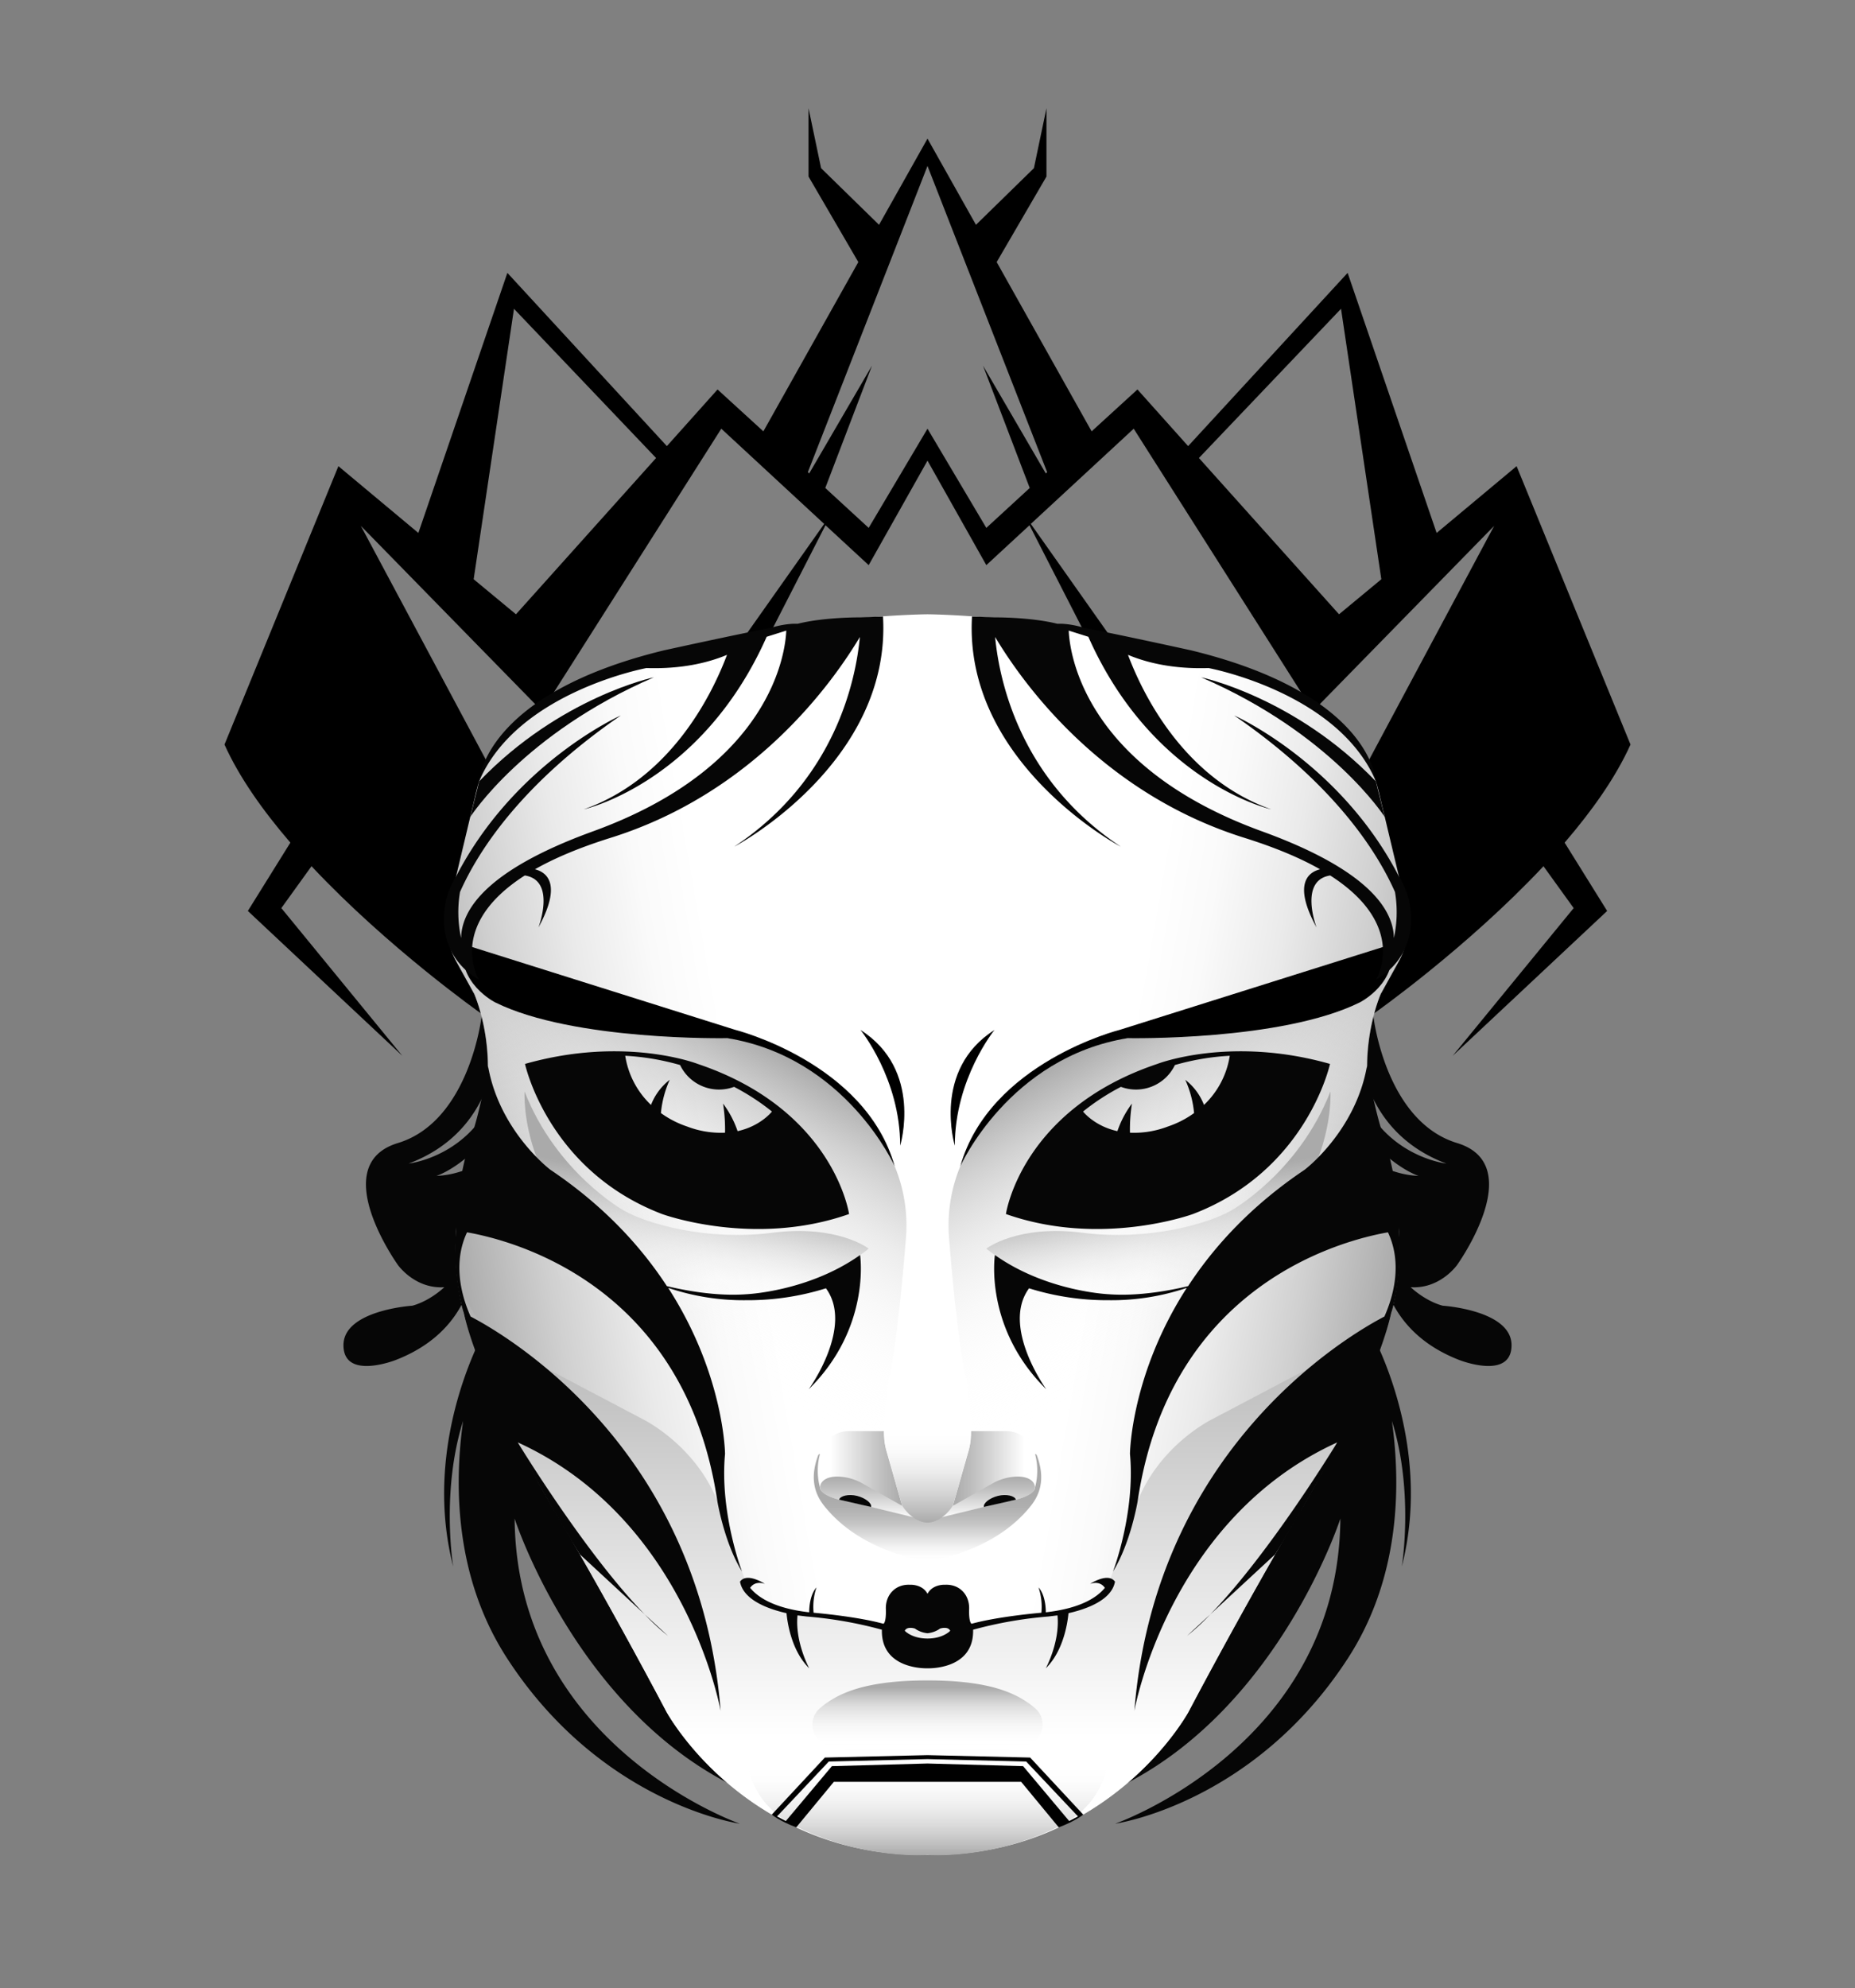 <svg xmlns="http://www.w3.org/2000/svg" xmlns:xlink="http://www.w3.org/1999/xlink" viewBox="0 0 842 902"><rect x="0" y="0" width="842" height="902" fill="#808080" stroke="none"/><defs><style> .cls-1{fill:#060606;}.cls-2{fill:url(#linear-gradient);}.cls-3{fill:url(#linear-gradient-2);}.cls-4{fill:url(#linear-gradient-3);}.cls-5{fill:url(#linear-gradient-4);}.cls-6{fill:url(#linear-gradient-5);}.cls-7{fill:url(#linear-gradient-6);}.cls-8{fill:url(#linear-gradient-7);}.cls-9{fill:url(#linear-gradient-8);}.cls-10{fill:url(#linear-gradient-9);}.cls-11{fill:url(#linear-gradient-10);} </style><linearGradient id="linear-gradient" x1="209.77" y1="593.77" x2="468.51" y2="548.14" gradientUnits="userSpaceOnUse"><stop offset="0" stop-color="#aaa"/><stop offset="0.01" stop-color="#acacac"/><stop offset="0.16" stop-color="#d0d0d0"/><stop offset="0.3" stop-color="#eaeaea"/><stop offset="0.43" stop-color="#fafafa"/><stop offset="0.53" stop-color="#fff"/></linearGradient><linearGradient id="linear-gradient-2" x1="314" y1="573.93" x2="314" y2="841.6" gradientUnits="userSpaceOnUse"><stop offset="0" stop-color="#aaa"/><stop offset="0.44" stop-color="#dbdbdb"/><stop offset="0.8" stop-color="#fff"/></linearGradient><linearGradient id="linear-gradient-3" x1="369.19" y1="485.41" x2="275.93" y2="646.94" gradientUnits="userSpaceOnUse"><stop offset="0" stop-color="#aaa"/><stop offset="0.13" stop-color="silver" stop-opacity="0.74"/><stop offset="0.28" stop-color="#d7d7d7" stop-opacity="0.47"/><stop offset="0.42" stop-color="#e8e8e8" stop-opacity="0.27"/><stop offset="0.56" stop-color="#f5f5f5" stop-opacity="0.12"/><stop offset="0.68" stop-color="#fcfcfc" stop-opacity="0.03"/><stop offset="0.78" stop-color="#fff" stop-opacity="0"/></linearGradient><linearGradient id="linear-gradient-4" x1="409.55" y1="666.27" x2="371.34" y2="666.27" gradientUnits="userSpaceOnUse"><stop offset="0" stop-color="#aaa"/><stop offset="0.25" stop-color="silver"/><stop offset="0.78" stop-color="#f7f7f7"/><stop offset="0.85" stop-color="#fff"/></linearGradient><linearGradient id="linear-gradient-5" x1="394.32" y1="669.89" x2="394.32" y2="689.04" gradientUnits="userSpaceOnUse"><stop offset="0" stop-color="#aaa"/><stop offset="0.3" stop-color="silver"/><stop offset="0.92" stop-color="#f7f7f7"/><stop offset="1" stop-color="#fff"/></linearGradient><linearGradient id="linear-gradient-6" x1="395.2" y1="659.62" x2="395.2" y2="708.24" gradientUnits="userSpaceOnUse"><stop offset="0.38" stop-color="#aaa"/><stop offset="0.48" stop-color="#acacac" stop-opacity="0.98"/><stop offset="0.58" stop-color="#b2b2b2" stop-opacity="0.91"/><stop offset="0.67" stop-color="#bbb" stop-opacity="0.8"/><stop offset="0.76" stop-color="#c8c8c8" stop-opacity="0.64"/><stop offset="0.85" stop-color="#dadada" stop-opacity="0.44"/><stop offset="0.94" stop-color="#eee" stop-opacity="0.2"/><stop offset="1" stop-color="#fff" stop-opacity="0"/></linearGradient><linearGradient id="linear-gradient-7" x1="411.09" y1="690.84" x2="411.09" y2="643.92" gradientUnits="userSpaceOnUse"><stop offset="0" stop-color="#aaa"/><stop offset="0.06" stop-color="#b4b4b4"/><stop offset="0.28" stop-color="#d4d4d4"/><stop offset="0.49" stop-color="#ececec"/><stop offset="0.68" stop-color="#fafafa"/><stop offset="0.85" stop-color="#fff"/></linearGradient><linearGradient id="linear-gradient-8" x1="379.82" y1="841.71" x2="379.82" y2="783.12" gradientUnits="userSpaceOnUse"><stop offset="0" stop-color="#aaa"/><stop offset="0.17" stop-color="silver" stop-opacity="0.75"/><stop offset="0.55" stop-color="#ededed" stop-opacity="0.21"/><stop offset="0.72" stop-color="#fff" stop-opacity="0"/></linearGradient><linearGradient id="linear-gradient-9" x1="394.9" y1="762.41" x2="394.9" y2="803.85" gradientUnits="userSpaceOnUse"><stop offset="0.08" stop-color="#aaa"/><stop offset="0.26" stop-color="#c8c8c8" stop-opacity="0.65"/><stop offset="0.44" stop-color="#e0e0e0" stop-opacity="0.37"/><stop offset="0.59" stop-color="#f1f1f1" stop-opacity="0.17"/><stop offset="0.71" stop-color="#fbfbfb" stop-opacity="0.04"/><stop offset="0.79" stop-color="#fff" stop-opacity="0"/></linearGradient><linearGradient id="linear-gradient-10" x1="319.93" y1="509.65" x2="306.85" y2="583.81" gradientUnits="userSpaceOnUse"><stop offset="0.37" stop-color="#aaa"/><stop offset="0.43" stop-color="#b1b1b1" stop-opacity="0.91"/><stop offset="1" stop-color="#fff" stop-opacity="0"/></linearGradient></defs><g> <path d="M421,62.9,399,102,372.7,76.3,367,49.1v31l22.6,38.8-43.1,76.8-20.8-19-23,25.7-72.4-78.6-40.4,118-36.3-30.3L101.9,337.8c6.7,14.9,17.5,30.1,29.9,44.5l-19.3,31L182.6,479l-54.9-67,13.7-19c34.9,37.2,76.8,66.7,76.8,66.7l10.9-99L163.8,238.6l82.2,84,81.4-128.1,46.7,43.2-37.5,53.1h11.2l26.9-52.5,19.6,18.1L421,209V194.5l-26.7,45-19.7-18.1,21.2-55.5-28.5,48.9-.6-.6L421,75.3ZM234.2,278.7,215,262.8l18.3-122.7,64.5,67.7Z"></path> </g><g transform="scale(-1 1) translate(-842,0)"> <path d="M421,62.9,399,102,372.7,76.3,367,49.1v31l22.6,38.8-43.1,76.8-20.8-19-23,25.7-72.4-78.6-40.4,118-36.3-30.3L101.9,337.8c6.7,14.9,17.5,30.1,29.9,44.5l-19.3,31L182.6,479l-54.9-67,13.7-19c34.9,37.2,76.8,66.7,76.8,66.7l10.9-99L163.8,238.6l82.2,84,81.4-128.1,46.7,43.2-37.5,53.1h11.2l26.9-52.5,19.6,18.1L421,209V194.5l-26.7,45-19.7-18.1,21.2-55.5-28.5,48.9-.6-.6L421,75.3ZM234.2,278.7,215,262.8l18.3-122.7,64.5,67.7Z"></path> </g><g> <path class="cls-1" d="M233.6,689s26.9,83.3,96.3,119.7L226.6,614.3l4.7-65a207.4,207.4,0,0,0,2.3-34.5c-7.4,8.2-19.6,18-35.5,18.7,0,0,17.2-5.2,34.5-32.8a110.9,110.9,0,0,0-4-19.2c-6.6,42.4-43.1,46.4-43.1,46.4,39.7-14.9,39.7-54.1,39.6-55.5a60.3,60.3,0,0,0-6.5-11.3s-5.4,47.6-38,57.5,0,55.3,0,55.3,7.7,11,21.1,10.1c-7.6,6.9-14.6,8.4-14.6,8.4s-31.3,2-31.2,18,23.8,6.6,23.8,6.6c22.9-8.9,31.4-24.8,34.5-37.2a36.1,36.1,0,0,0,3.6-2.3l2.7,25.3S191,653.5,205.7,710.7c0,0-5.6-34,4.5-66-4.2,30.1-3.5,71.5,20,107.7,42.9,66.1,105.6,75,105.6,75S234.4,792,233.6,689Z"></path> </g><g transform="scale(-1 1) translate(-842,0)"> <path class="cls-1" d="M233.6,689s26.9,83.3,96.3,119.7L226.6,614.3l4.7-65a207.4,207.4,0,0,0,2.3-34.5c-7.4,8.2-19.6,18-35.5,18.7,0,0,17.2-5.2,34.5-32.8a110.9,110.9,0,0,0-4-19.2c-6.6,42.4-43.1,46.4-43.1,46.4,39.7-14.9,39.7-54.1,39.6-55.5a60.3,60.3,0,0,0-6.5-11.3s-5.4,47.6-38,57.5,0,55.3,0,55.3,7.7,11,21.1,10.1c-7.6,6.9-14.6,8.4-14.6,8.4s-31.3,2-31.2,18,23.8,6.6,23.8,6.6c22.9-8.9,31.4-24.8,34.5-37.2a36.1,36.1,0,0,0,3.6-2.3l2.7,25.3S191,653.5,205.7,710.7c0,0-5.6-34,4.5-66-4.2,30.1-3.5,71.5,20,107.7,42.9,66.1,105.6,75,105.6,75S234.4,792,233.6,689Z"></path> </g><g><path class="cls-2" d="M216.1,359.5l-12.4,52a34.9,34.9,0,0,0,3.5,24.9l8.1,14.6s11.6,26.1,3.1,56.2l-7.5,27.7a120.3,120.3,0,0,0,5,77.2c9.2,22,21.6,49.3,34.9,71.8,27,45.6,51.7,92.7,51.7,92.7s35.6,66.3,118.5,63.2V278.7s-97.8.6-171.2,38A64.5,64.5,0,0,0,216.1,359.5Z"/><path class="cls-3" d="M421,740.2V841.6c-82.4,1-118.5-65-118.5-65s-24.7-47.1-51.7-92.7c-13.3-22.5-25.7-49.8-34.9-71.8a120.2,120.2,0,0,1-8.9-38.2s1.6,29.9,36,44.3l48.8,25.7s28.8,14,36.6,45.8l9.6,26.6A22.7,22.7,0,0,0,355.5,731c7.7,1.3,17.4,2.7,25.2,2.7Z"/><path class="cls-4" d="M205.7,433.5s21.7,34.7,115.7,37c0,0,16.2-1.1,36.9,8.9a99.2,99.2,0,0,1,37.1,31.5l2.8,4a70.4,70.4,0,0,1,13,47c-1.7,21.2-4.5,49.8-7.9,64.4L401.7,641a59.4,59.4,0,0,0,1.7,22.2l4.1,15.4a15.8,15.8,0,0,0,12.7,11.6h.8v40.4l-93.5-72.4A326.8,326.8,0,0,1,223.2,519.4l-4.8-12.2s8.4-26.7-3.1-56.2Z"/><path class="cls-5" d="M409.5,683.2l-7.4-25.8a35.7,35.7,0,0,1-.7-8.1H385.2a13.1,13.1,0,0,0-11.4,6.6c-2.2,3.9-3.6,9.7-1.2,17.4Z"/><path class="cls-6" d="M372.6,673.3s1.2-3.9,9-3.3a23.8,23.8,0,0,1,10,3.1l17.9,10.1a17.5,17.5,0,0,0,3.2,3.5,13.3,13.3,0,0,0,3.7,2.3l-26.9-6.7-6.6-1.5C378.7,680,370.5,677.8,372.6,673.3Z"/><path class="cls-7" d="M372.2,659.6a29.3,29.3,0,0,0,0,15.3s-.5,4.3,13.8,6.5l29.5,7.2s2.9,2.1,5.5,1.7v17.9s-29.7-3.3-46.9-25c-5.2-6.5-6.1-14-2.7-23C371.5,659.9,371.9,659.8,372.2,659.6Z"/><path class="cls-1" d="M380.9,680.4c.4-1.7,4.3-2.7,8.2-1.7s6.7,3.4,6.3,5"/><path class="cls-8" d="M421,690.8s-6.1.4-11.5-7.6l-7.6-26.9s-1.3-4.5-.4-12.4H421Z"/><path class="cls-9" d="M421,841.6s-28.2,2.3-59-12.6-22.3-45.9-22.3-45.9l81.3,8Z"/><path class="cls-10" d="M372.2,775c8.3-7.1,21.2-12.6,48.8-12.6v41.5l-45-12.1A9.7,9.7,0,0,1,372.2,775Z"/><path class="cls-11" d="M394.3,566.5s-14.1-11-43.8-7.2-56.9-4.1-67.4-10.1c0,0-30.5-17-45-54,0,0-3.3,52.6,53.6,81.5S394.3,566.5,394.3,566.5Z"/></g><g transform="scale(-1 1) translate(-842,0)"><path class="cls-2" d="M216.1,359.5l-12.4,52a34.9,34.9,0,0,0,3.5,24.9l8.1,14.6s11.6,26.1,3.1,56.2l-7.5,27.7a120.3,120.3,0,0,0,5,77.2c9.2,22,21.6,49.3,34.9,71.8,27,45.6,51.7,92.7,51.7,92.7s35.6,66.3,118.5,63.2V278.7s-97.8.6-171.2,38A64.5,64.5,0,0,0,216.1,359.5Z"/><path class="cls-3" d="M421,740.2V841.6c-82.4,1-118.5-65-118.5-65s-24.7-47.1-51.7-92.7c-13.3-22.5-25.7-49.8-34.9-71.8a120.2,120.2,0,0,1-8.9-38.2s1.6,29.9,36,44.3l48.8,25.7s28.8,14,36.6,45.8l9.6,26.6A22.7,22.7,0,0,0,355.5,731c7.7,1.3,17.4,2.7,25.2,2.7Z"/><path class="cls-4" d="M205.7,433.5s21.7,34.7,115.7,37c0,0,16.2-1.1,36.9,8.9a99.2,99.2,0,0,1,37.1,31.5l2.8,4a70.4,70.4,0,0,1,13,47c-1.7,21.2-4.5,49.8-7.9,64.4L401.7,641a59.4,59.4,0,0,0,1.7,22.2l4.1,15.4a15.8,15.8,0,0,0,12.7,11.6h.8v40.4l-93.5-72.4A326.8,326.8,0,0,1,223.2,519.4l-4.8-12.2s8.4-26.7-3.1-56.2Z"/><path class="cls-5" d="M409.5,683.2l-7.4-25.8a35.7,35.7,0,0,1-.7-8.1H385.2a13.1,13.1,0,0,0-11.4,6.6c-2.2,3.9-3.6,9.7-1.2,17.4Z"/><path class="cls-6" d="M372.6,673.3s1.2-3.9,9-3.3a23.8,23.8,0,0,1,10,3.1l17.9,10.1a17.5,17.5,0,0,0,3.2,3.5,13.3,13.3,0,0,0,3.7,2.3l-26.9-6.7-6.6-1.5C378.7,680,370.5,677.8,372.6,673.3Z"/><path class="cls-7" d="M372.2,659.6a29.3,29.3,0,0,0,0,15.3s-.5,4.3,13.8,6.5l29.5,7.2s2.9,2.1,5.5,1.7v17.9s-29.7-3.3-46.9-25c-5.2-6.5-6.1-14-2.7-23C371.5,659.9,371.9,659.8,372.2,659.6Z"/><path class="cls-1" d="M380.9,680.4c.4-1.7,4.3-2.7,8.2-1.7s6.7,3.4,6.3,5"/><path class="cls-8" d="M421,690.8s-6.1.4-11.5-7.6l-7.6-26.9s-1.3-4.5-.4-12.4H421Z"/><path class="cls-9" d="M421,841.6s-28.2,2.3-59-12.6-22.3-45.9-22.3-45.9l81.3,8Z"/><path class="cls-10" d="M372.2,775c8.3-7.1,21.2-12.6,48.8-12.6v41.5l-45-12.1A9.7,9.7,0,0,1,372.2,775Z"/><path class="cls-11" d="M394.3,566.5s-14.1-11-43.8-7.2-56.9-4.1-67.4-10.1c0,0-30.5-17-45-54,0,0-3.3,52.6,53.6,81.5S394.3,566.5,394.3,566.5Z"/></g><g> <path class="cls-1" d="M303.2,742.2l-10.5-9.7A102.1,102.1,0,0,0,303.2,742.2Z"></path> <path class="cls-1" d="M390.4,569.4c-23.6,16.7-51.8,17.8-51.8,17.8-13.5,1-28.2-1.8-35.9-3.7-11.7-17.9-28.5-36.4-52.9-52.8,0,0-23.2-17.5-28.3-47.2,0,0-3.5,21.3-8,33.4,0,0-6.9,21.1-6.5,41.5-1.8,21.5,3.5,37.3,3.5,37.3,9.3,40.3,52.7,109.5,52.7,109.5l29.5,27.3c-27.2-27.9-57.7-78.1-57.7-78.1,76.7,34.9,92.1,121.8,92.1,121.8-9.5-118.6-95.9-169.7-113.5-178.9-8-18.2-5-31.1-1.6-38.2,20.5,3.6,98.9,23.5,113.6,121.9,0,0,3.1,18.9,11.2,32,0,0-10.2-26.6-7.7-53.4,0,0-.3-35.8-25.8-75.3a106.6,106.6,0,0,0,35.6,5.6,118.3,118.3,0,0,0,36-5.4c12.8,17.4-7.8,45.8-7.8,45.8C395.5,602.3,390.4,569.4,390.4,569.4Z"></path> </g><g transform="scale(-1 1) translate(-842,0)"> <path class="cls-1" d="M303.2,742.2l-10.5-9.7A102.1,102.1,0,0,0,303.2,742.2Z"></path> <path class="cls-1" d="M390.4,569.4c-23.6,16.7-51.8,17.8-51.8,17.8-13.5,1-28.2-1.8-35.9-3.7-11.7-17.9-28.5-36.4-52.9-52.8,0,0-23.2-17.5-28.3-47.2,0,0-3.5,21.3-8,33.4,0,0-6.9,21.1-6.5,41.5-1.8,21.5,3.5,37.3,3.5,37.3,9.3,40.3,52.7,109.5,52.7,109.5l29.5,27.3c-27.2-27.9-57.7-78.1-57.7-78.1,76.7,34.9,92.1,121.8,92.1,121.8-9.5-118.6-95.9-169.7-113.5-178.9-8-18.2-5-31.1-1.6-38.2,20.5,3.6,98.9,23.5,113.6,121.9,0,0,3.1,18.9,11.2,32,0,0-10.2-26.6-7.7-53.4,0,0-.3-35.8-25.8-75.3a106.6,106.6,0,0,0,35.6,5.6,118.3,118.3,0,0,0,36-5.4c12.8,17.4-7.8,45.8-7.8,45.8C395.5,602.3,390.4,569.4,390.4,569.4Z"></path> </g><g> <path class="cls-1" d="M316.7,482.7s-33-12.9-78.4,0c0,0,10.4,48.3,62.2,68.1,0,0,41.6,15.3,84.9,0C385.4,550.8,378.6,503.5,316.7,482.7Zm18.1,30.5a44.8,44.8,0,0,0-6.6-12.5,75.3,75.3,0,0,1,.9,13.2,42.7,42.7,0,0,1-17.2-2.8A44.3,44.3,0,0,1,300,505a46.8,46.8,0,0,1,4-15.1,26.5,26.5,0,0,0-8.5,11.4A38.9,38.9,0,0,1,283.8,479a111.6,111.6,0,0,1,24.9,4.2,19.6,19.6,0,0,0,24.5,9.9,103.4,103.4,0,0,1,17.2,11.2S345.3,510.9,334.8,513.2Z"></path> </g><g transform="scale(-1 1) translate(-842,0)"> <path class="cls-1" d="M316.7,482.7s-33-12.9-78.4,0c0,0,10.4,48.3,62.2,68.1,0,0,41.6,15.3,84.9,0C385.4,550.8,378.6,503.5,316.7,482.7Zm18.1,30.5a44.8,44.8,0,0,0-6.6-12.5,75.3,75.3,0,0,1,.9,13.2,42.7,42.7,0,0,1-17.2-2.8A44.3,44.3,0,0,1,300,505a46.8,46.8,0,0,1,4-15.1,26.5,26.5,0,0,0-8.5,11.4A38.9,38.9,0,0,1,283.8,479a111.6,111.6,0,0,1,24.9,4.2,19.6,19.6,0,0,0,24.5,9.9,103.4,103.4,0,0,1,17.2,11.2S345.3,510.9,334.8,513.2Z"></path> </g><g> <path d="M406.1,529.1s-22.1-49.4-76-58.1c0,0-69.7,1.4-105.3-16.2,0,0-17.8-8.9-14.2-26.3l123,38.7S392.8,482,406.1,529.1Z"></path> <path d="M390.6,467.3s18,22.1,18,52.5C408.6,519.8,419.1,485.4,390.6,467.3Z"></path> </g><g transform="scale(-1 1) translate(-842,0)"> <path d="M406.1,529.1s-22.1-49.4-76-58.1c0,0-69.7,1.4-105.3-16.2,0,0-17.8-8.9-14.2-26.3l123,38.7S392.8,482,406.1,529.1Z"></path> <path d="M390.6,467.3s18,22.1,18,52.5C408.6,519.8,419.1,485.4,390.6,467.3Z"></path> </g><g> <path class="cls-1" d="M296.8,307.3s-42.5,8.9-79.3,47.2l-4,16.1S237.7,332.8,296.8,307.3Z"></path> <path class="cls-1" d="M400.8,279.7l-10.1.4h0c-6.6,0-19.1.5-28.6,2.9H360a40.7,40.7,0,0,0-9.9,1.8c-18,3.5-48.9,10.3-48.9,10.3-82,20-83.7,59.3-83.7,59.3,17.2-40.4,75.9-51.3,75.9-51.3,16,.5,28-2.4,36.6-6-6.4,17-24.9,55.9-65,70.1,0,0,53.5-11.9,83-78.3l8.9-2.8c-.4,9.9-6.7,61.7-87.8,91.1-48.2,17.5-59.6,35.5-59.8,48.4a55.2,55.2,0,0,1-.5-20.9c8.3-18.7,27.8-49,73-80.1,0,0-48.1,21.3-74.8,73.1,0,0-5.6,8.3-5.4,18.3h0a30.3,30.3,0,0,0,15.8,28.4s-15.1-24.2,20.8-47.2c14.4,2.2,6.2,23.6,6.2,23.6,11.1-20.3,3.3-25.2-1.6-26.4,8.6-4.9,19.8-9.7,34.1-14.2,65.5-20.4,101.1-70.6,113.4-91.2-1.8,19.1-10.9,64.6-57,95.1C333.3,384.2,404.7,346.3,400.8,279.7Z"></path> </g><g transform="scale(-1 1) translate(-842,0)"> <path class="cls-1" d="M296.8,307.3s-42.5,8.9-79.3,47.2l-4,16.1S237.7,332.8,296.8,307.3Z"></path> <path class="cls-1" d="M400.8,279.7l-10.1.4h0c-6.6,0-19.1.5-28.6,2.9H360a40.7,40.7,0,0,0-9.9,1.8c-18,3.5-48.9,10.3-48.9,10.3-82,20-83.7,59.3-83.7,59.3,17.2-40.4,75.9-51.3,75.9-51.3,16,.5,28-2.4,36.6-6-6.4,17-24.9,55.9-65,70.1,0,0,53.5-11.9,83-78.3l8.9-2.8c-.4,9.9-6.7,61.7-87.8,91.1-48.2,17.5-59.6,35.5-59.8,48.4a55.2,55.2,0,0,1-.5-20.9c8.3-18.7,27.8-49,73-80.1,0,0-48.1,21.3-74.8,73.1,0,0-5.6,8.3-5.4,18.3h0a30.3,30.3,0,0,0,15.8,28.4s-15.1-24.2,20.8-47.2c14.4,2.2,6.2,23.6,6.2,23.6,11.1-20.3,3.3-25.2-1.6-26.4,8.6-4.9,19.8-9.7,34.1-14.2,65.5-20.4,101.1-70.6,113.4-91.2-1.8,19.1-10.9,64.6-57,95.1C333.3,384.2,404.7,346.3,400.8,279.7Z"></path> </g><g> <path class="cls-1" d="M415.3,738.9A12.1,12.1,0,0,0,421,741V723.1c-2.4-4.5-8-4.1-8-4.1-6.7-.3-11.1,4.7-10.9,11s-1.1,6.7-1.1,6.7c-12.4-3.4-31.6-5-31.6-5h-.1a27.8,27.8,0,0,1,1.3-11.5c-3,3.4-3.3,9.2-3.3,11.3-16.8-1.9-23.8-7.4-26.8-11.1.6-.9,2.5-3.2,6.7-1.8,0,0-8.2-5.4-11.3-1,1.5,8.3,12.7,12.4,21.1,14.3.4,4,2.1,16.9,10.3,25,0,0-6.5-12-5.3-24l4.1.5a186.4,186.4,0,0,1,34.2,6c-.5,18.4,20.7,17.5,20.7,17.5V743.4c-7.1,0-10.3-3.5-10.3-3.5C411.6,737.7,415.3,738.9,415.3,738.9Z"></path> </g><g transform="scale(-1 1) translate(-842,0)"> <path class="cls-1" d="M415.3,738.9A12.1,12.1,0,0,0,421,741V723.1c-2.4-4.5-8-4.1-8-4.1-6.7-.3-11.1,4.7-10.9,11s-1.1,6.7-1.1,6.7c-12.4-3.4-31.6-5-31.6-5h-.1a27.8,27.8,0,0,1,1.3-11.5c-3,3.4-3.3,9.2-3.3,11.3-16.8-1.9-23.8-7.4-26.8-11.1.6-.9,2.5-3.2,6.7-1.8,0,0-8.2-5.4-11.3-1,1.5,8.3,12.7,12.4,21.1,14.3.4,4,2.1,16.9,10.3,25,0,0-6.5-12-5.3-24l4.1.5a186.4,186.4,0,0,1,34.2,6c-.5,18.4,20.7,17.5,20.7,17.5V743.4c-7.1,0-10.3-3.5-10.3-3.5C411.6,737.7,415.3,738.9,415.3,738.9Z"></path> </g><g> <path d="M350.3,823.3s3.4,2.8,11.1,5.8l17.1-20.7H421v-8.3l-43.4,1.2-20.9,24.9-4-2.1,23.5-24.9,44.8-1.1v-1.8l-46.6,1.1Z"></path> </g><g transform="scale(-1 1) translate(-842,0)"> <path d="M350.3,823.3s3.4,2.8,11.1,5.8l17.1-20.7H421v-8.3l-43.4,1.2-20.9,24.9-4-2.1,23.5-24.9,44.8-1.1v-1.8l-46.6,1.1Z"></path> </g></svg>